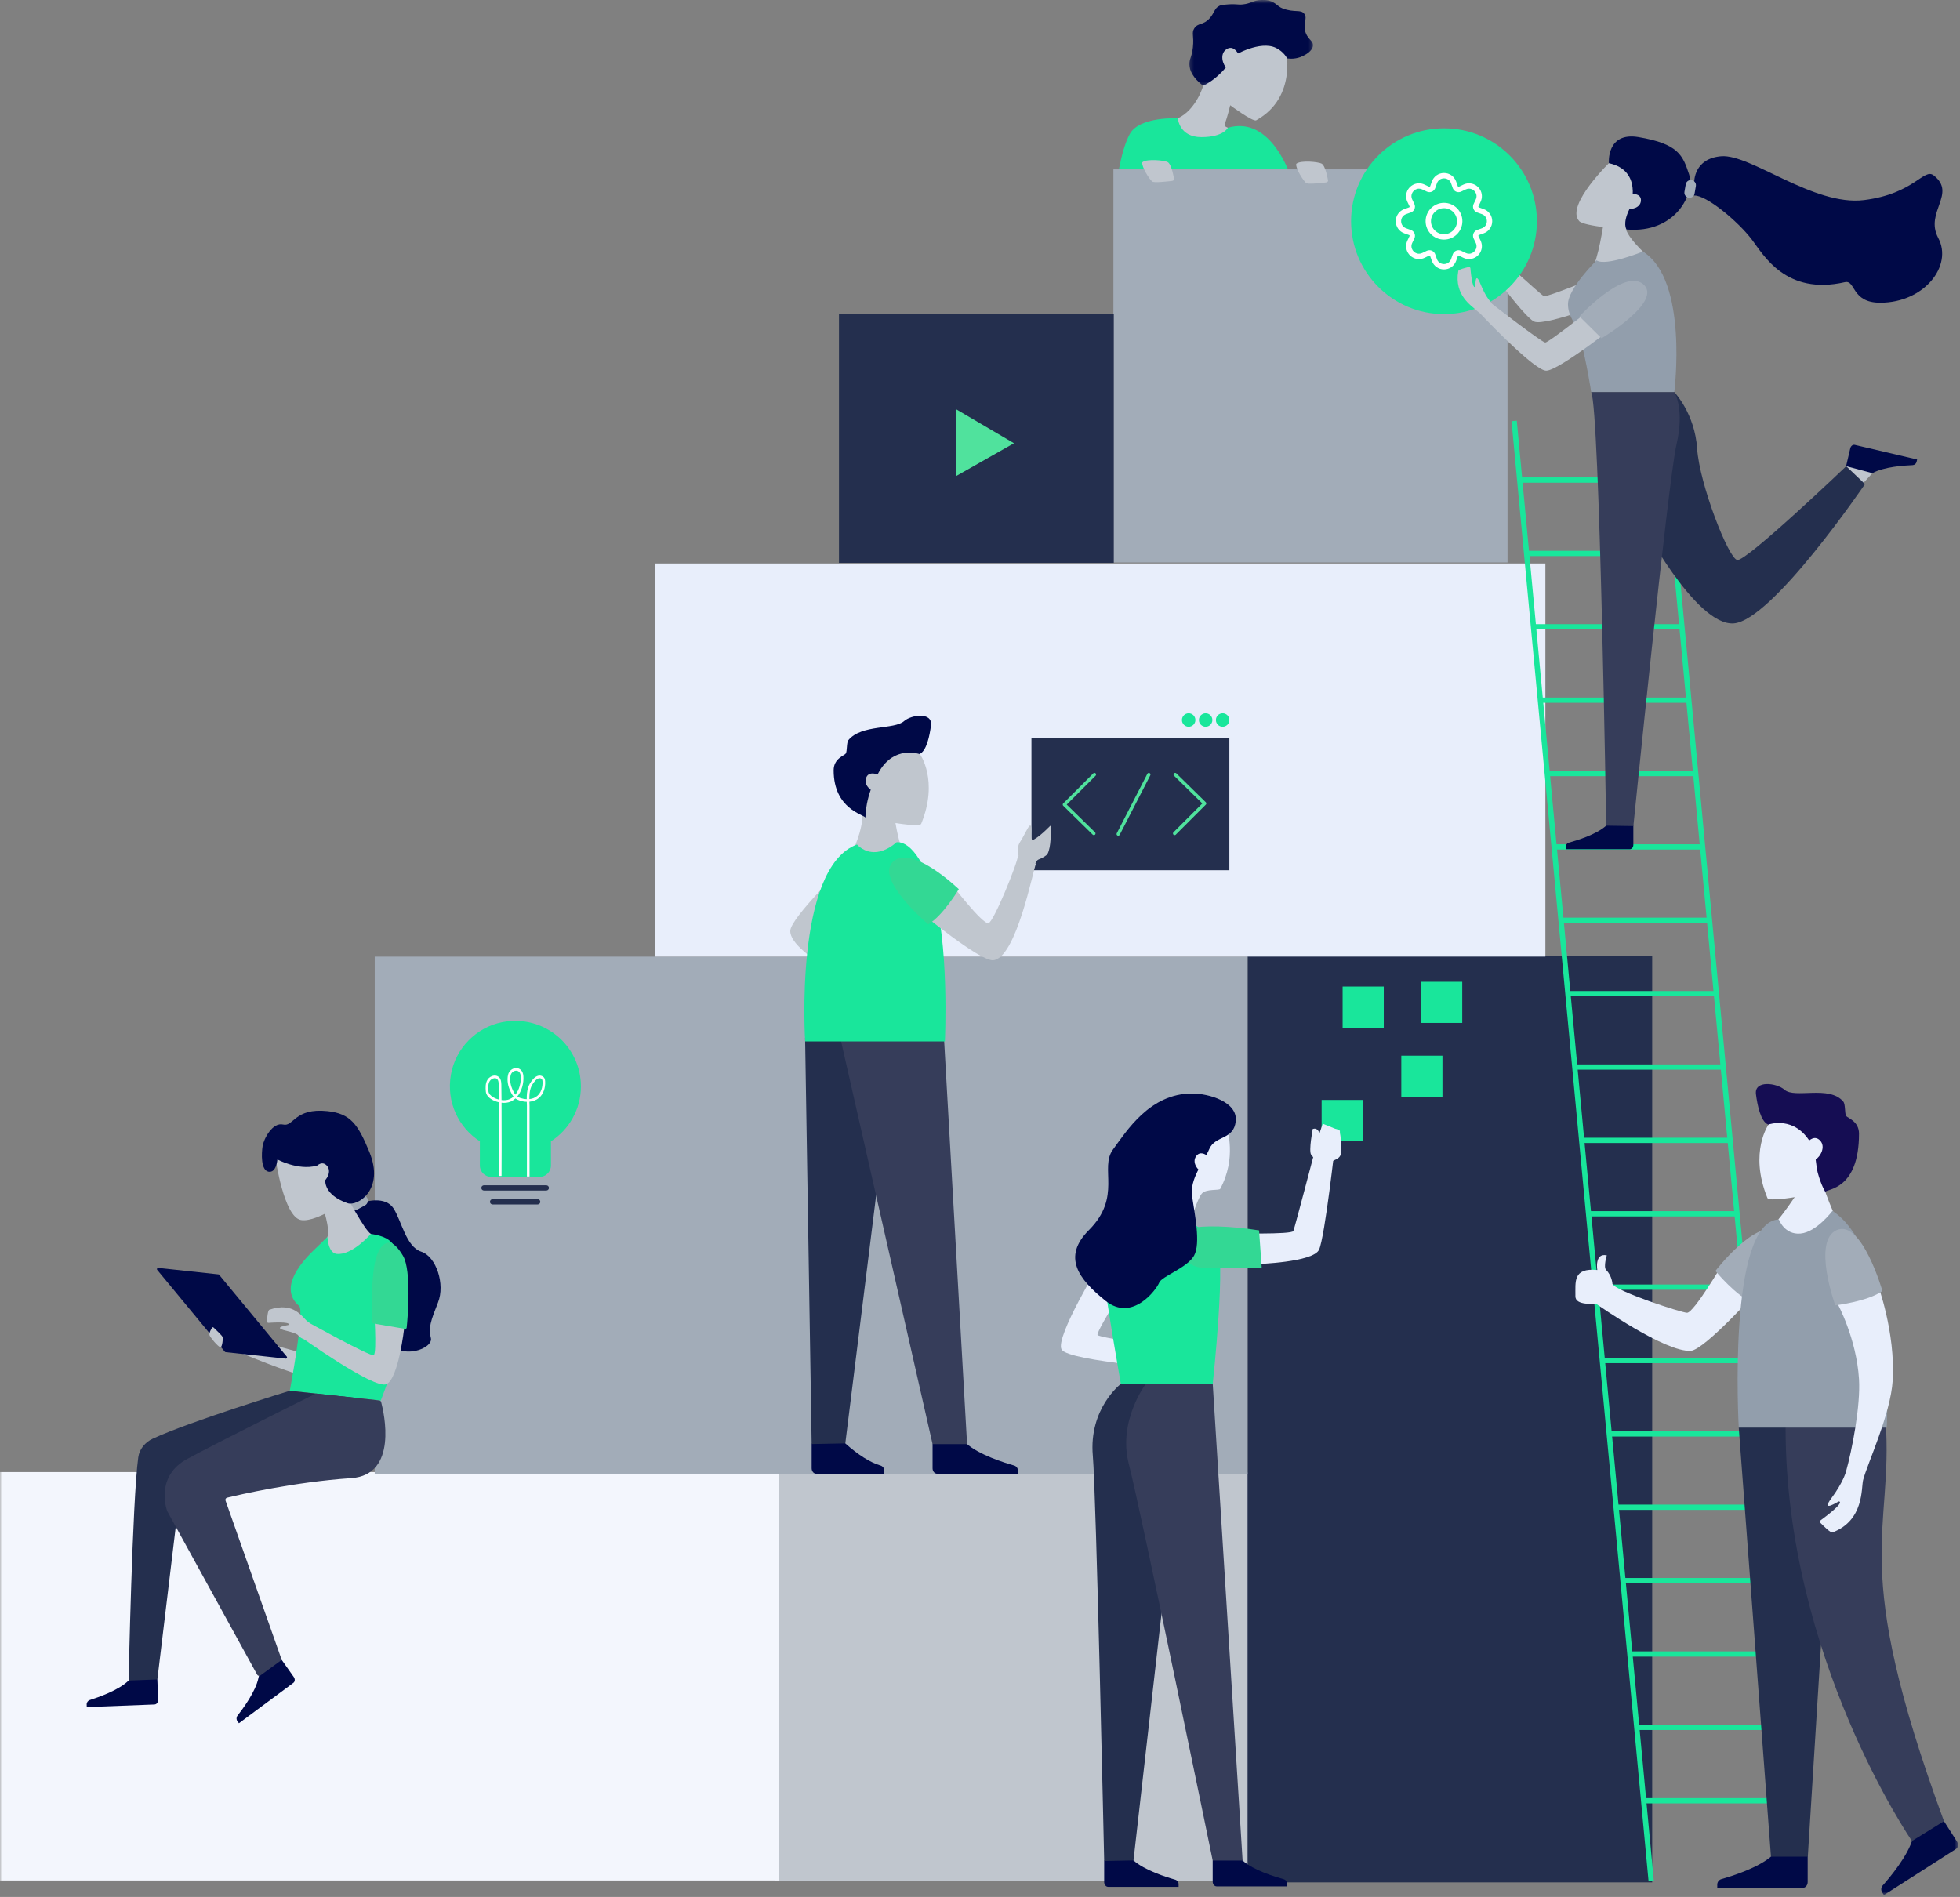 <?xml version="1.0" encoding="UTF-8"?>
<svg width="531px" height="514px" viewBox="0 0 531 514" version="1.1" xmlns="http://www.w3.org/2000/svg" xmlns:xlink="http://www.w3.org/1999/xlink">
    <rect x="0" y="0" width="531" height="514" fill="#808080" stroke="none"/>
    <!-- Generator: Sketch 51.3 (57544) - http://www.bohemiancoding.com/sketch -->
    <title>Group 4</title>
    <desc>Created with Sketch.</desc>
    <defs>
        <polygon id="path-1" points="0.215 0.521 33.72 0.521 33.72 23.775 0.215 23.775"></polygon>
        <polygon id="path-3" points="0 514.479 530.458 514.479 530.458 1 0 1"></polygon>
    </defs>
    <g id="Page-1" stroke="none" stroke-width="1" fill="none" fill-rule="evenodd">
        <g id="Development-Development" transform="translate(-127, -2516)">
            <g id="Group-4" transform="translate(127, 2515)">
                <g id="Group-135">
                    <path d="M348.24,13.684 C348.24,13.684 351.836,27.222 340.33,33.595 C339.437,34.09 333.282,29.525 333.282,29.525 C333.282,29.525 332.612,32.491 331.781,34.707 C331.469,35.538 333.5,35.538 333.156,36.297 C329.392,44.616 313.231,35.823 319.112,33.057 C324.157,30.684 325.959,24.254 325.959,24.254 C325.959,24.254 338.988,6.232 348.24,13.684" id="Fill-1" fill="#C0C6CE"></path>
                    <g id="Group-5" transform="translate(322, 0.479)">
                        <mask id="mask-2" fill="white">
                            <use xlink:href="#path-1"></use>
                        </mask>
                        <g id="Clip-4"></g>
                        <path d="M26.708,16.348 C26.708,16.348 25.866,14.565 23.68,13.499 C19.378,11.403 12.382,15.542 12.382,15.542 C10.784,18.32 8.074,21.702 3.958,23.775 C1.02,21.494 0.306,19.524 0.223,18.112 C0.131,16.543 0.859,16.187 1.174,13.359 C1.524,10.198 0.741,9.531 1.53,8.249 C2.523,6.634 3.906,7.467 5.688,5.516 C7.058,4.018 6.937,2.768 8.422,2.07 C8.907,1.842 9.505,1.796 10.68,1.713 C13.157,1.539 13.259,1.871 14.72,1.713 C17.02,1.465 17.409,0.575 19.83,0.525 C20.352,0.515 20.971,0.506 21.753,0.684 C23.576,1.1 24.045,2.276 25.519,2.825 C28.795,4.045 30.386,2.982 31.354,4.267 C32.375,5.624 30.759,7.024 31.777,9.53 C32.525,11.369 33.802,11.611 33.715,12.86 C33.607,14.399 31.577,15.402 30.94,15.716 C29.164,16.593 27.469,16.458 26.708,16.348" id="Fill-3" fill="#000947" mask="url(#mask-2)"></path>
                    </g>
                    <path d="M335.44,16.23 C335.562,16.012 335.562,15.748 335.436,15.532 C335.002,14.784 333.845,13.239 332.203,14.391 C330.398,15.657 331.185,18.5 332.502,19.717 C332.833,20.023 333.367,19.924 333.587,19.532 L335.44,16.23 Z" id="Fill-6" fill="#C0C6CE"></path>
                    <path d="M349.724,48.967 C349.724,48.967 344.496,32.163 332.653,35.61 C332.653,35.61 331.542,38.154 325.483,38.154 C319.423,38.154 319.112,33.057 319.112,33.057 C319.112,33.057 308.668,32.479 306.054,37.351 C303.44,42.223 302.43,51.462 302.43,51.462 L349.724,48.967 Z" id="Fill-8" fill="#19E69B"></path>
                    <mask id="mask-4" fill="white">
                        <use xlink:href="#path-3"></use>
                    </mask>
                    <g id="Clip-11"></g>
                    <polygon id="Fill-10" fill="#C0C6CE" mask="url(#mask-4)" points="209.886 510.639 338.659 510.639 338.659 399.985 209.886 399.985"></polygon>
                    <polygon id="Fill-12" fill="#F3F6FD" mask="url(#mask-4)" points="0 510.525 211.003 510.525 211.003 399.872 0 399.872"></polygon>
                    <polygon id="Fill-13" fill="#A2ACB8" mask="url(#mask-4)" points="301.642 153.408 408.415 153.408 408.415 46.89 301.642 46.89"></polygon>
                    <polygon id="Fill-14" fill="#242F4E" mask="url(#mask-4)" points="227.292 153.52 301.741 153.52 301.741 86.142 227.292 86.142"></polygon>
                    <polygon id="Fill-15" fill="#242F4E" mask="url(#mask-4)" points="337.987 511.043 447.607 511.043 447.607 260.125 337.987 260.125"></polygon>
                    <polygon id="Fill-16" fill="#A2ACB8" mask="url(#mask-4)" points="101.518 400.308 337.993 400.308 337.993 260.206 101.518 260.206"></polygon>
                    <polygon id="Fill-17" fill="#E8EEFB" mask="url(#mask-4)" points="177.533 260.198 418.672 260.198 418.672 153.68 177.533 153.68"></polygon>
                    <polygon id="Fill-18" fill="#19E69B" mask="url(#mask-4)" points="446.629 510.784 409.5 115.119 410.92 114.986 448.05 510.65"></polygon>
                    <polygon id="Fill-19" fill="#19E69B" mask="url(#mask-4)" points="486.852 510.784 449.723 115.119 451.143 114.986 488.273 510.65"></polygon>
                    <polygon id="Fill-20" fill="#19E69B" mask="url(#mask-4)" points="411.86 131.789 452.29 131.789 452.29 130.363 411.86 130.363"></polygon>
                    <polygon id="Fill-21" fill="#19E69B" mask="url(#mask-4)" points="413.305 151.669 453.94 151.669 453.94 150.243 413.305 150.243"></polygon>
                    <polygon id="Fill-22" fill="#19E69B" mask="url(#mask-4)" points="415.986 171.55 455.384 171.55 455.384 170.124 415.986 170.124"></polygon>
                    <polygon id="Fill-23" fill="#19E69B" mask="url(#mask-4)" points="417.636 191.431 457.86 191.431 457.86 190.005 417.636 190.005"></polygon>
                    <polygon id="Fill-24" fill="#19E69B" mask="url(#mask-4)" points="419.286 211.311 459.303 211.311 459.303 209.885 419.286 209.885"></polygon>
                    <polygon id="Fill-25" fill="#19E69B" mask="url(#mask-4)" points="421.349 231.191 461.366 231.191 461.366 229.765 421.349 229.765"></polygon>
                    <polygon id="Fill-26" fill="#19E69B" mask="url(#mask-4)" points="423.205 251.072 463.222 251.072 463.222 249.646 423.205 249.646"></polygon>
                    <polygon id="Fill-27" fill="#19E69B" mask="url(#mask-4)" points="424.855 270.952 464.872 270.952 464.872 269.526 424.855 269.526"></polygon>
                    <polygon id="Fill-28" fill="#19E69B" mask="url(#mask-4)" points="426.713 290.833 466.317 290.833 466.317 289.407 426.713 289.407"></polygon>
                    <polygon id="Fill-29" fill="#19E69B" mask="url(#mask-4)" points="428.774 310.714 468.585 310.714 468.585 309.287 428.774 309.287"></polygon>
                    <polygon id="Fill-30" fill="#19E69B" mask="url(#mask-4)" points="430.219 330.594 470.442 330.594 470.442 329.168 430.219 329.168"></polygon>
                    <polygon id="Fill-31" fill="#19E69B" mask="url(#mask-4)" points="432.487 350.475 472.298 350.475 472.298 349.049 432.487 349.049"></polygon>
                    <polygon id="Fill-32" fill="#19E69B" mask="url(#mask-4)" points="434.138 370.355 474.361 370.355 474.361 368.928 434.138 368.928"></polygon>
                    <polygon id="Fill-33" fill="#19E69B" mask="url(#mask-4)" points="435.892 390.235 475.805 390.235 475.805 388.809 435.892 388.809"></polygon>
                    <polygon id="Fill-34" fill="#19E69B" mask="url(#mask-4)" points="438.057 410.116 478.281 410.116 478.281 408.69 438.057 408.69"></polygon>
                    <polygon id="Fill-35" fill="#19E69B" mask="url(#mask-4)" points="439.604 429.997 479.518 429.997 479.518 428.57 439.604 428.57"></polygon>
                    <polygon id="Fill-36" fill="#19E69B" mask="url(#mask-4)" points="441.46 449.877 481.684 449.877 481.684 448.451 441.46 448.451"></polygon>
                    <polygon id="Fill-37" fill="#19E69B" mask="url(#mask-4)" points="443.317 469.758 483.231 469.758 483.231 468.332 443.317 468.332"></polygon>
                    <polygon id="Fill-38" fill="#19E69B" mask="url(#mask-4)" points="486.228 489.639 445.483 489.639 445.483 488.212 486.109 488.212"></polygon>
                    <path d="M477.676,417.67 C477.676,417.67 479.583,417.184 479.768,417.57 C479.953,417.958 478.051,418.917 477.647,418.85 C477.243,418.782 477.193,417.739 477.676,417.67" id="Fill-39" fill="#FFD6C7" mask="url(#mask-4)"></path>
                    <path d="M477.793,418.831 C477.793,418.831 480.088,418.261 480.105,418.85 C480.121,419.439 478.169,420.079 477.765,420.012 C477.36,419.944 476.906,418.968 477.793,418.831" id="Fill-40" fill="#FFD6C7" mask="url(#mask-4)"></path>
                    <path d="M478.132,419.959 C478.132,419.959 480.157,419.389 480.172,419.978 C480.187,420.567 478.463,421.207 478.107,421.14 C477.75,421.072 477.349,420.096 478.132,419.959" id="Fill-41" fill="#FFD6C7" mask="url(#mask-4)"></path>
                    <path d="M478.466,421.098 C478.466,421.098 480.026,420.658 480.037,421.113 C480.049,421.569 478.721,422.064 478.446,422.011 C478.172,421.959 477.862,421.204 478.466,421.098" id="Fill-42" fill="#FFD6C7" mask="url(#mask-4)"></path>
                    <path d="M481.721,416.274 L480.214,415.981 C480.007,415.941 479.796,415.923 479.585,415.936 C478.972,415.975 478.337,416.072 478.472,416.358 C478.607,416.644 478.965,416.635 479.465,416.644 L480.129,417.127 C480.46,417.366 480.942,417.379 481.224,417.085 C481.409,416.891 481.74,416.644 481.721,416.274" id="Fill-43" fill="#FFDDCD" mask="url(#mask-4)"></path>
                    <polygon id="Fill-44" fill="#242F4E" mask="url(#mask-4)" points="279.437 236.803 333.057 236.803 333.057 200.913 279.437 200.913"></polygon>
                    <polygon id="Fill-45" fill="#50E29D" mask="url(#mask-4)" points="274.706 121.1 259.091 111.925 258.953 130.037"></polygon>
                    <path d="M157.376,295.363 C157.376,284.398 147.43,275.756 136.067,277.966 C129.029,279.334 123.412,285.082 122.169,292.143 C120.84,299.696 124.299,306.561 130.003,310.257 L130.003,316.79 C130.003,318.51 131.397,319.905 133.117,319.905 L146.144,319.905 C147.863,319.905 149.258,318.51 149.258,316.79 L149.258,310.257 C154.139,307.094 157.376,301.612 157.376,295.363" id="Fill-46" fill="#19E69B" mask="url(#mask-4)"></path>
                    <path d="M139.847,291.111 C139.232,291.111 138.523,291.564 138.34,292.372 C138.041,293.696 138.282,295.135 139.056,296.648 C139.244,297.017 139.417,297.34 139.621,297.61 C140.714,296.265 141.201,294.28 141.084,292.647 C141.018,291.723 140.601,291.164 139.939,291.115 C139.909,291.112 139.878,291.111 139.847,291.111 Z M146.189,293.152 C146.119,293.152 146.051,293.159 145.988,293.173 C145.653,293.247 145.324,293.47 144.982,293.856 C143.714,295.291 143.412,296.494 143.417,298.81 C144.165,298.734 144.905,298.485 145.517,297.978 C146.53,297.143 147.076,295.664 146.977,294.023 C146.963,293.801 146.939,293.626 146.867,293.492 C146.74,293.257 146.454,293.152 146.189,293.152 Z M134.052,293.148 C134.002,293.148 133.954,293.151 133.91,293.156 C133.42,293.209 132.926,293.522 132.679,293.936 C132.204,294.728 132.234,295.754 132.336,296.743 C132.395,297.313 132.888,297.903 133.688,298.361 C134.143,298.621 134.647,298.816 135.16,298.943 C135.148,296.891 135.133,295.378 135.115,294.876 C135.094,294.324 135.048,293.757 134.73,293.42 C134.528,293.205 134.269,293.148 134.052,293.148 Z M143.463,319.787 L142.75,319.787 L142.75,300.667 C142.736,300.271 142.723,299.899 142.715,299.549 C142.09,299.533 141.445,299.421 140.807,299.209 C140.49,299.103 140.038,298.931 139.641,298.634 C139.275,298.971 138.861,299.254 138.399,299.465 C137.63,299.816 136.741,299.894 135.877,299.795 C135.911,306.585 135.914,317.915 135.877,319.647 L135.164,319.632 C135.202,317.89 135.2,306.436 135.164,299.674 C134.482,299.521 133.845,299.271 133.334,298.979 C132.318,298.398 131.711,297.631 131.626,296.817 C131.512,295.705 131.486,294.541 132.067,293.57 C132.428,292.965 133.122,292.524 133.832,292.447 C134.394,292.385 134.897,292.557 135.248,292.93 C135.737,293.448 135.802,294.162 135.826,294.85 C135.846,295.365 135.862,296.944 135.873,299.074 C136.695,299.175 137.493,299.095 138.102,298.816 C138.48,298.644 138.822,298.412 139.127,298.133 C138.824,297.759 138.606,297.335 138.421,296.973 C137.569,295.307 137.308,293.707 137.645,292.214 C137.893,291.117 138.919,290.323 139.993,290.403 C140.792,290.464 141.686,291.072 141.795,292.597 C141.927,294.448 141.384,296.624 140.138,298.114 C140.367,298.272 140.651,298.405 141.033,298.532 C141.531,298.698 142.109,298.812 142.705,298.834 C142.7,296.35 143.03,294.989 144.448,293.383 C144.894,292.881 145.347,292.584 145.835,292.476 C146.503,292.33 147.202,292.614 147.493,293.153 C147.636,293.417 147.671,293.706 147.688,293.98 C147.801,295.847 147.159,297.548 145.971,298.528 C145.286,299.094 144.398,299.431 143.427,299.524 C143.435,299.876 143.448,300.251 143.463,300.653 L143.463,319.787 Z" id="Fill-47" fill="#FFFFFF" mask="url(#mask-4)"></path>
                    <path d="M148.002,323.588 L131.113,323.588 C130.72,323.588 130.4,323.269 130.4,322.874 C130.4,322.481 130.72,322.161 131.113,322.161 L148.002,322.161 C148.396,322.161 148.715,322.481 148.715,322.874 C148.715,323.269 148.396,323.588 148.002,323.588" id="Fill-48" fill="#242F4E" mask="url(#mask-4)"></path>
                    <path d="M145.663,327.354 L133.452,327.354 C133.06,327.354 132.739,327.036 132.739,326.642 C132.739,326.248 133.06,325.928 133.452,325.928 L145.663,325.928 C146.059,325.928 146.376,326.248 146.376,326.642 C146.376,327.036 146.059,327.354 145.663,327.354" id="Fill-49" fill="#242F4E" mask="url(#mask-4)"></path>
                    <path d="M249.227,205.335 C249.227,205.335 254.372,212.431 249.572,224.212 C249.2,225.127 242.597,224.001 242.597,224.001 C242.597,224.001 243.165,227.469 243.883,229.643 C244.152,230.456 244.845,232.654 244.621,233.43 C243.781,236.33 228.204,237.35 230.955,231.698 C233.315,226.85 233.617,222.971 233.617,222.971 C233.617,222.971 233.884,197.663 249.227,205.335" id="Fill-50" fill="#C0C6CE" mask="url(#mask-4)"></path>
                    <path d="M219.893,392.275 L219.893,398.832 C219.893,399.654 220.444,400.32 221.122,400.32 L239.581,400.32 L239.581,399.496 C239.581,398.839 239.149,398.263 238.518,398.086 C235.874,397.34 232.423,395.181 229.008,392.096 C223.41,387.04 219.893,392.275 219.893,392.275" id="Fill-51" fill="#000947" mask="url(#mask-4)"></path>
                    <path d="M252.649,392.275 L252.649,398.832 C252.649,399.654 253.199,400.32 253.878,400.32 L275.785,400.32 L275.785,399.496 C275.785,398.839 275.352,398.263 274.721,398.086 C272.078,397.34 265.178,395.181 261.763,392.096 C256.165,387.04 252.649,392.275 252.649,392.275" id="Fill-52" fill="#000947" mask="url(#mask-4)"></path>
                    <polygon id="Fill-53" fill="#242F4E" mask="url(#mask-4)" points="218.114 282.251 219.893 392.275 229.009 392.097 241.24 293.688 239.631 269.689"></polygon>
                    <path d="M235.978,244.275 L229.424,234.941 C229.424,234.941 214.195,249.627 214.098,253.232 C213.923,259.769 237.711,270.703 237.711,270.703 C237.711,270.703 242.537,280.254 242.689,281.973 C242.84,283.692 244.493,274.201 245.349,270.81 C245.875,268.727 249.468,271.375 250.303,270.653 C251.138,269.931 243.495,264.041 241.803,264.911 C240.635,265.511 223.92,255.196 223.868,253.807 C223.801,252.085 235.978,244.275 235.978,244.275" id="Fill-54" fill="#C0C6CE" mask="url(#mask-4)"></path>
                    <polygon id="Fill-55" fill="#363D5A" mask="url(#mask-4)" points="227.728 282.554 252.649 392.298 261.999 392.298 255.74 282.251"></polygon>
                    <path d="M242.825,229.249 C242.825,229.249 247.921,227.746 252.6,241.883 C257.281,256.02 255.986,283.184 255.986,283.184 L218.13,283.184 C218.13,283.184 215.036,236.155 232.171,229.823 C232.171,229.823 234.034,232.056 237.179,231.884 C240.325,231.711 242.825,229.249 242.825,229.249" id="Fill-56" fill="#19E69B" mask="url(#mask-4)"></path>
                    <path d="M275.825,232.737 C275.683,234.871 269.16,250.941 267.786,251.15 C266.082,251.41 257.702,240.459 257.702,240.459 L249.166,248.022 C249.166,248.022 265.473,261.501 269.067,261.19 C275.374,260.645 279.944,236.367 280.662,235.041 C278.573,233.67 275.825,232.737 275.825,232.737" id="Fill-57" fill="#C0C6CE" mask="url(#mask-4)"></path>
                    <path d="M251.471,251.448 C251.471,251.448 236.85,239.132 241.989,234.434 C247.128,229.737 259.755,241.933 259.755,241.933 C259.755,241.933 255.411,249.197 251.471,251.448" id="Fill-58" fill="#33D894" mask="url(#mask-4)"></path>
                    <path d="M252.222,197.546 C251.872,200.313 251.029,204.508 249.105,205.317 C249.096,205.321 249.092,205.324 249.083,205.32 C248.822,205.229 242.325,203.018 238.23,209.979 C234.275,216.703 234.47,222.542 234.47,222.542 C234.088,221.727 225.85,220.247 225.85,209.727 C225.85,206.509 228.733,205.754 229.125,205.188 C229.557,204.565 229.285,202.211 229.872,201.51 C233.473,197.221 242.285,198.751 244.929,196.395 C246.87,194.664 252.687,193.866 252.222,197.546" id="Fill-59" fill="#000947" mask="url(#mask-4)"></path>
                    <path d="M238.144,211.378 C238.104,211.14 237.944,210.941 237.718,210.855 C236.937,210.555 235.128,210.093 234.59,211.957 C233.998,214.006 236.317,215.67 238.046,215.788 C238.482,215.817 238.825,215.419 238.752,214.989 L238.144,211.378 Z" id="Fill-60" fill="#C0C6CE" mask="url(#mask-4)"></path>
                    <path d="M280.139,228.452 C278.674,229.288 279.863,225.2 279.166,224.684 C278.756,224.382 277.673,227.096 276.317,229.203 C275.369,230.676 275.849,232.568 275.825,232.737 C277.061,234.084 278.991,234.293 280.686,235.041 C280.769,234.681 280.66,234.14 281.567,233.802 C282.135,233.59 283.529,232.887 283.806,232.348 C284.77,230.481 284.683,226.695 284.7,224.694 C284.702,224.423 282.44,227.139 280.139,228.452" id="Fill-61" fill="#C0C6CE" mask="url(#mask-4)"></path>
                    <path d="M440.111,81.103 C440.111,81.103 418.702,89.624 415.596,88.123 C412.491,86.621 400.196,69.365 400.196,69.365 L404.402,68.965 C404.402,68.965 417.348,80.748 418.221,81.24 C419.093,81.734 438.741,73.519 438.741,73.519 L440.111,81.103 Z" id="Fill-62" fill="#C0C6CE" mask="url(#mask-4)"></path>
                    <path d="M426.024,79.83 C426.024,79.83 441.247,70.611 443.932,76.672 C446.95,83.48 428.548,87.873 428.548,87.873 L426.024,79.83 Z" id="Fill-63" fill="#FF7F8E" mask="url(#mask-4)"></path>
                    <path d="M434.417,61.536 C434.417,61.536 433.028,71.303 431.21,74.086 C429.392,76.869 447.542,71.424 447.542,71.424 C447.542,71.424 441.241,66.128 440.402,62.833 C439.564,59.539 434.417,61.536 434.417,61.536" id="Fill-64" fill="#C0C6CE" mask="url(#mask-4)"></path>
                    <path d="M436.532,44.562 C436.532,44.562 423.954,56.583 427.82,60.898 C429.136,62.367 440.649,63.178 440.649,63.178 L448.874,50.733 L436.532,44.562 Z" id="Fill-65" fill="#C0C6CE" mask="url(#mask-4)"></path>
                    <path d="M435.872,45.214 C435.872,45.214 435.144,36.667 443.911,38.15 C454.761,39.984 455.891,43.11 457.584,48.193 C459.278,53.275 454.079,64.34 440.648,63.178 C440.648,63.178 439.485,61.608 441.461,57.624 C442.025,56.486 444.935,47.167 435.872,45.214" id="Fill-66" fill="#000947" mask="url(#mask-4)"></path>
                    <path d="M458.976,50.619 C458.976,50.136 458.915,43.957 466.296,43.335 C474.255,42.663 491.343,56.925 505.016,55.212 C518.689,53.498 521.171,46.392 523.892,48.537 C530.184,53.498 521.351,58.459 525.102,65.477 C529.109,72.974 521.356,83.019 509.372,83.021 C501.507,83.023 502.746,76.79 499.813,77.456 C483.841,81.086 477.81,70.146 474.646,65.961 C470.895,61 462.183,53.74 458.915,53.982 L458.976,50.619 Z" id="Fill-67" fill="#000947" mask="url(#mask-4)"></path>
                    <path d="M457.484,54.578 C456.726,54.447 456.218,53.727 456.349,52.971 L456.698,50.943 C456.829,50.186 457.548,49.678 458.306,49.808 C459.063,49.939 459.571,50.659 459.441,51.416 L459.091,53.443 C458.961,54.2 458.241,54.709 457.484,54.578" id="Fill-68" fill="#A2ACB8" mask="url(#mask-4)"></path>
                    <path d="M441.832,53.852 C441.939,53.669 442.134,53.557 442.346,53.559 C443.078,53.559 444.701,53.752 444.553,55.447 C444.389,57.306 441.97,57.934 440.519,57.484 C440.154,57.371 440,56.938 440.195,56.608 L441.832,53.852 Z" id="Fill-69" fill="#C0C6CE" mask="url(#mask-4)"></path>
                    <path d="M432.529,71.552 C432.529,71.552 424.801,79.161 424.795,83.404 C424.789,86.912 426.967,88.427 428.061,92.478 C429.893,99.264 431.083,107.24 431.083,107.24 L453.592,107.24 C453.592,107.24 457.507,76.828 445.083,69.165 C445.083,69.165 435.07,73.245 432.529,71.552" id="Fill-70" fill="#929EAC" mask="url(#mask-4)"></path>
                    <path d="M439.782,87.577 C439.782,87.577 422.314,101.527 418.866,101.436 C415.418,101.346 400.465,85.377 400.465,85.377 L404.134,83.282 C404.134,83.282 417.626,93.718 418.624,93.808 C419.622,93.899 435.414,81.227 435.414,81.227 L439.782,87.577 Z" id="Fill-71" fill="#C0C6CE" mask="url(#mask-4)"></path>
                    <path d="M427.901,86.724 C427.901,86.724 439.849,73.804 445.055,77.907 C450.906,82.516 433.892,92.655 433.892,92.655 L427.901,86.724 Z" id="Fill-72" fill="#A2ACB8" mask="url(#mask-4)"></path>
                    <path d="M500.09,127.529 L501.274,122.472 C501.422,121.839 501.967,121.425 502.49,121.547 L519.384,125.503 L519.236,126.139 C519.116,126.644 518.679,127.01 518.16,127.034 C515.987,127.132 510.452,127.446 507.262,129.209 C502.03,132.097 500.09,127.529 500.09,127.529" id="Fill-73" fill="#000947" mask="url(#mask-4)"></path>
                    <polygon id="Fill-74" fill="#C0C6CE" mask="url(#mask-4)" points="504.597 132.117 507.262 129.209 500.176 127.325 499.826 132.117"></polygon>
                    <path d="M453.592,107.239 C453.592,107.239 459.157,112.987 459.789,122.591 C460.415,132.102 468.233,152.251 470.653,152.734 C473.072,153.218 500.176,127.325 500.176,127.325 L505.258,132.165 C505.258,132.165 480.09,169.19 469.685,169.917 C459.279,170.642 444.266,141.844 444.266,141.844 L453.592,107.239 Z" id="Fill-75" fill="#242F4E" mask="url(#mask-4)"></path>
                    <path d="M442.501,224.728 L442.501,229.922 C442.501,230.573 442.065,231.101 441.527,231.101 L424.177,231.101 L424.177,230.447 C424.177,229.928 424.519,229.471 425.019,229.332 C427.112,228.74 432.43,227.172 435.135,224.728 C439.569,220.724 442.501,224.728 442.501,224.728" id="Fill-76" fill="#000947" mask="url(#mask-4)"></path>
                    <path d="M416.374,60.937 C416.374,74.837 405.105,86.106 391.204,86.106 C377.303,86.106 366.034,74.837 366.034,60.937 C366.034,47.035 377.303,35.767 391.204,35.767 C405.105,35.767 416.374,47.035 416.374,60.937" id="Fill-77" fill="#19E69B" mask="url(#mask-4)"></path>
                    <path d="M403.502,82.374 C406.656,85.742 402.212,87.37 399.891,85.013 C398.77,83.873 393.888,81.028 395.076,74.428 C395.154,73.991 397.07,73.558 397.878,73.35 C398.097,73.294 398.315,73.435 398.357,73.655 C398.357,73.655 398.827,79.64 399.678,78.664 C399.756,78.574 399.564,74.233 401.007,77.754 C402.469,81.323 403.502,82.374 403.502,82.374" id="Fill-78" fill="#C0C6CE" mask="url(#mask-4)"></path>
                    <path d="M435.145,224.72 C435.145,224.72 433.385,111.898 431.083,107.24 L453.592,107.24 C453.592,107.24 456.476,111.604 454.177,121.526 C451.878,131.448 442.511,224.829 442.511,224.829 L435.145,224.72 Z" id="Fill-79" fill="#363D5A" mask="url(#mask-4)"></path>
                    <path d="M391.204,64.466 C389.259,64.466 387.675,62.882 387.675,60.937 C387.675,58.99 389.259,57.407 391.204,57.407 C393.151,57.407 394.733,58.99 394.733,60.937 C394.733,62.882 393.151,64.466 391.204,64.466 M391.204,47.871 C389.709,47.871 388.418,48.782 387.916,50.193 L387.459,51.478 C387.418,51.59 387.312,51.62 387.255,51.62 C387.226,51.62 387.195,51.613 387.164,51.6 L385.933,51.014 C385.45,50.784 384.942,50.668 384.425,50.668 L384.425,50.668 C383.245,50.668 382.115,51.299 381.474,52.314 C380.837,53.323 380.764,54.575 381.281,55.665 L381.868,56.897 C381.901,56.968 381.889,57.03 381.872,57.07 C381.854,57.111 381.82,57.164 381.745,57.191 L380.462,57.648 C379.051,58.149 378.14,59.44 378.14,60.937 C378.14,62.433 379.051,63.724 380.462,64.226 L381.745,64.682 C381.82,64.708 381.854,64.762 381.872,64.802 C381.889,64.842 381.901,64.905 381.868,64.976 L381.281,66.207 C380.764,67.297 380.837,68.549 381.474,69.559 C382.115,70.574 383.247,71.204 384.425,71.204 C384.942,71.204 385.45,71.088 385.933,70.859 L387.164,70.274 C387.195,70.259 387.226,70.252 387.255,70.252 C387.312,70.252 387.418,70.282 387.459,70.396 L387.916,71.68 C388.418,73.09 389.709,74.001 391.204,74.001 C392.7,74.001 393.991,73.09 394.493,71.68 L394.95,70.396 C394.99,70.282 395.098,70.252 395.154,70.252 C395.183,70.252 395.214,70.259 395.245,70.274 L396.476,70.859 C396.959,71.088 397.466,71.204 397.985,71.204 C399.163,71.204 400.295,70.574 400.935,69.559 C401.572,68.549 401.644,67.297 401.127,66.207 L400.541,64.976 C400.509,64.905 400.521,64.842 400.538,64.802 C400.555,64.762 400.589,64.708 400.663,64.682 L401.947,64.226 C403.358,63.724 404.269,62.433 404.269,60.937 C404.269,59.44 403.358,58.149 401.947,57.648 L400.663,57.191 C400.589,57.164 400.555,57.111 400.538,57.07 C400.521,57.03 400.509,56.968 400.541,56.897 L401.127,55.665 C401.644,54.576 401.572,53.323 400.935,52.315 C400.293,51.299 399.163,50.668 397.985,50.668 C397.466,50.668 396.959,50.784 396.476,51.014 L395.245,51.599 C395.214,51.613 395.183,51.62 395.154,51.62 C395.098,51.62 394.99,51.59 394.95,51.478 L394.493,50.193 C393.991,48.782 392.7,47.871 391.204,47.871 M391.204,65.918 C393.955,65.918 396.185,63.688 396.185,60.937 C396.185,58.186 393.955,55.955 391.204,55.955 C388.454,55.955 386.224,58.186 386.224,60.937 C386.224,63.688 388.454,65.918 391.204,65.918 M391.204,49.323 C392.005,49.323 392.805,49.776 393.125,50.679 L393.582,51.964 C393.827,52.653 394.474,53.072 395.154,53.072 C395.392,53.072 395.637,53.021 395.868,52.91 L397.099,52.325 C397.397,52.184 397.697,52.12 397.985,52.12 C399.375,52.12 400.498,53.607 399.815,55.042 L399.229,56.274 C398.807,57.165 399.247,58.228 400.178,58.559 L401.462,59.016 C403.269,59.658 403.269,62.215 401.462,62.858 L400.178,63.314 C399.247,63.645 398.807,64.707 399.229,65.6 L399.815,66.831 C400.498,68.266 399.375,69.753 397.985,69.753 C397.697,69.753 397.397,69.689 397.099,69.547 L395.868,68.962 C395.637,68.852 395.392,68.8 395.154,68.8 C394.474,68.8 393.827,69.22 393.582,69.908 L393.125,71.194 C392.805,72.097 392.005,72.549 391.204,72.549 C390.404,72.549 389.604,72.097 389.284,71.194 L388.827,69.908 C388.582,69.22 387.935,68.8 387.255,68.8 C387.017,68.8 386.772,68.852 386.541,68.962 L385.31,69.547 C385.012,69.689 384.714,69.753 384.425,69.753 C383.034,69.753 381.911,68.266 382.594,66.831 L383.18,65.6 C383.603,64.707 383.163,63.645 382.231,63.314 L380.947,62.858 C379.14,62.215 379.14,59.658 380.947,59.016 L382.231,58.559 C383.163,58.228 383.603,57.165 383.18,56.274 L382.594,55.042 C381.911,53.607 383.034,52.12 384.425,52.12 C384.712,52.12 385.014,52.184 385.31,52.325 L386.541,52.91 C386.774,53.021 387.017,53.072 387.255,53.072 C387.935,53.072 388.582,52.653 388.827,51.964 L389.284,50.679 C389.604,49.776 390.404,49.323 391.204,49.323" id="Fill-80" fill="#FFFFFF" mask="url(#mask-4)"></path>
                    <path d="M489.732,504.002 L489.732,510.942 C489.732,511.813 489.149,512.518 488.431,512.518 L465.24,512.518 L465.24,511.645 C465.24,510.95 465.698,510.341 466.366,510.152 C469.164,509.363 476.467,507.077 480.083,503.813 C486.01,498.459 489.732,504.002 489.732,504.002" id="Fill-81" fill="#000947" mask="url(#mask-4)"></path>
                    <path d="M526.428,494.107 L530.168,499.955 C530.637,500.687 530.527,501.595 529.921,501.983 L510.385,514.479 L509.914,513.743 C509.54,513.158 509.597,512.398 510.059,511.879 C511.99,509.707 516.911,503.845 518.198,499.147 C520.306,491.444 526.428,494.107 526.428,494.107" id="Fill-82" fill="#000947" mask="url(#mask-4)"></path>
                    <polygon id="Fill-83" fill="#242F4E" mask="url(#mask-4)" points="471.062 387.821 479.786 504.07 489.768 504.07 494.513 427.969 492.323 381.069"></polygon>
                    <path d="M510.846,385.87 C513.006,417.02 500.676,423.866 526.653,494.459 L517.984,499.835 C517.984,499.835 483.745,450.113 483.745,387.821 L510.846,385.87 Z" id="Fill-84" fill="#363D5A" mask="url(#mask-4)"></path>
                    <path d="M436.844,348.889 C437.574,350.805 455.588,356.706 457.059,356.706 C458.884,356.706 466.653,343.51 466.653,343.51 L476.791,350.065 C476.791,350.065 461.872,366.769 458.063,367.017 C451.155,367.466 432.647,354.425 432.647,354.425 C431.917,354.128 426.784,354.851 426.807,352.235 C426.841,348.31 426.077,344.479 432.739,345.118 C432.739,345.118 431.934,340.415 435.31,341.145 C435.31,341.145 434.336,344.316 435.141,345.118 C436.729,346.7 436.844,348.889 436.844,348.889" id="Fill-85" fill="#E8EEFB" mask="url(#mask-4)"></path>
                    <path d="M474.924,354.017 C474.924,354.017 488.263,338.798 482.136,334.702 C476.009,330.603 464.738,345.38 464.738,345.38 C464.738,345.38 470.443,352.289 474.924,354.017" id="Fill-86" fill="#A2ACB8" mask="url(#mask-4)"></path>
                    <path d="M479.187,305.626 C479.187,305.626 473.742,313.138 478.822,325.608 C479.216,326.577 486.205,325.386 486.205,325.386 C486.205,325.386 483.485,329.397 481.921,331.248 C480.807,332.566 476.546,340.539 484.202,337.27 C487.142,336.015 501.442,339.517 498.53,333.534 C496.031,328.401 494.512,323.948 494.512,323.948 C494.512,323.948 495.429,297.505 479.187,305.626" id="Fill-87" fill="#E8EEFB" mask="url(#mask-4)"></path>
                    <path d="M496.435,329.104 C513.766,340.356 511.149,387.822 511.149,387.822 L471.062,387.822 C471.062,387.822 467.87,332.002 481.921,331.413 C481.921,331.413 483.433,335.639 487.787,335.245 C492.141,334.853 496.435,329.104 496.435,329.104" id="Fill-88" fill="#929EAC" mask="url(#mask-4)"></path>
                    <path d="M475.721,297.487 C476.091,300.416 476.985,304.857 479.021,305.715 C479.03,305.718 479.034,305.721 479.043,305.717 C479.321,305.62 486.198,303.28 490.533,310.648 C492.093,313.3 491.874,316.619 492.452,318.74 C493.426,322.311 494.512,323.948 494.512,323.948 C494.916,323.085 503.638,323.489 503.638,308.192 C503.638,304.786 500.586,303.987 500.17,303.386 C499.713,302.727 500.002,300.235 499.379,299.493 C495.569,294.953 486.24,298.763 483.442,296.269 C481.385,294.436 475.229,293.592 475.721,297.487" id="Fill-89" fill="#150D53" mask="url(#mask-4)"></path>
                    <path d="M489.478,311.225 C489.401,310.981 489.456,310.716 489.626,310.526 C490.217,309.866 491.697,308.555 493.105,310.051 C494.653,311.693 493.276,314.381 491.704,315.329 C491.308,315.568 490.792,315.359 490.653,314.918 L489.478,311.225 Z" id="Fill-90" fill="#E8EEFB" mask="url(#mask-4)"></path>
                    <path d="M500.085,399.85 C501.797,393.767 504.082,381.815 503.638,374.682 C502.949,363.635 497.84,354.282 497.84,354.282 L508.707,349.022 C508.707,349.022 513.539,362.009 512.762,375.047 C512.219,384.167 505.867,397.65 504.749,402.04 C504.208,404.162 505.073,412.929 496.496,416.214 C495.929,416.431 494.063,414.494 493.247,413.694 C493.026,413.478 493.036,413.122 493.266,412.916 C493.266,412.916 499.946,408.124 498.199,407.819 C498.04,407.791 493.088,411.091 496.191,406.907 C499.339,402.663 500.085,399.85 500.085,399.85" id="Fill-91" fill="#E8EEFB" mask="url(#mask-4)"></path>
                    <path d="M509.982,350.795 C509.982,350.795 504.389,331.346 497.63,334.285 C490.872,337.226 497.21,354.695 497.21,354.695 C497.21,354.695 506.106,353.632 509.982,350.795" id="Fill-92" fill="#A2ACB8" mask="url(#mask-4)"></path>
                    <path d="M74.633,314.793 C74.633,314.793 76.881,330.815 81.566,331.579 C86.25,332.342 96.104,324.837 96.104,324.837 L87.001,309.361 L74.633,314.793 Z" id="Fill-93" fill="#C0C6CE" mask="url(#mask-4)"></path>
                    <path d="M93.914,359.219 C93.914,359.219 94.463,372.788 91.728,375.208 C88.995,377.629 65.131,367.541 65.131,367.541 L66.794,363.238 C66.794,363.238 85.935,369.144 86.774,368.492 C87.612,367.842 84.343,355.406 84.343,355.406 L93.914,359.219 Z" id="Fill-94" fill="#C0C6CE" mask="url(#mask-4)"></path>
                    <path d="M98.912,326.652 C98.912,326.652 104.4,324.985 106.608,328.414 C108.814,331.842 109.998,338.798 114.103,340.143 C118.21,341.488 120.626,348.963 118.675,353.906 C116.725,358.849 115.996,360.827 116.734,363.549 C117.471,366.273 108.9,369.956 104.26,364.076 C99.62,358.196 91.349,339.578 93.953,332.92 C96.558,326.262 98.912,326.652 98.912,326.652" id="Fill-95" fill="#000947" mask="url(#mask-4)"></path>
                    <path d="M94.985,328.052 C94.595,327.338 94.859,326.444 95.574,326.054 L97.486,325.012 C98.2,324.622 99.094,324.886 99.484,325.601 C99.874,326.315 99.61,327.209 98.895,327.599 L96.983,328.641 C96.269,329.031 95.375,328.767 94.985,328.052" id="Fill-96" fill="#A2ACB8" mask="url(#mask-4)"></path>
                    <path d="M93.652,324.637 C93.652,324.637 98.862,334.49 100.468,335.325 C100.679,335.435 99.267,341.231 94.285,341.711 C87.348,342.38 87.029,337.995 87.029,337.995 C87.029,337.995 88.631,336.324 88.702,336.164 C89.592,334.185 87.381,327.825 87.381,327.825 L93.652,324.637 Z" id="Fill-97" fill="#C0C6CE" mask="url(#mask-4)"></path>
                    <path d="M42.636,456.06 L42.847,461.553 C42.873,462.243 42.434,462.818 41.865,462.841 L23.51,463.545 L23.484,462.853 C23.463,462.303 23.807,461.808 24.329,461.639 C26.521,460.928 32.082,459.053 34.844,456.36 C39.372,451.942 42.636,456.06 42.636,456.06" id="Fill-98" fill="#000947" mask="url(#mask-4)"></path>
                    <path d="M109.84,352.663 C108.191,338.756 107.479,336.466 100.468,335.325 C100.468,335.325 95.46,341.207 91.205,340.749 C88.865,340.496 88.701,336.164 88.701,336.164 C88.701,336.164 87.667,337.154 84.878,339.873 C80.418,344.219 75.917,350.502 81.052,354.872 C82.603,356.192 78.511,377.837 78.511,377.837 L103.153,380.494 C103.153,380.494 110.859,361.246 109.84,352.663" id="Fill-99" fill="#19E69B" mask="url(#mask-4)"></path>
                    <path d="M78.511,377.837 C78.511,377.837 51.451,386.133 41.37,390.827 C39.333,391.776 37.768,393.626 37.461,395.853 C35.855,407.498 34.844,456.359 34.844,456.359 L42.636,456.061 L48.128,410.426 L97.477,379.882 L78.511,377.837 Z" id="Fill-100" fill="#242F4E" mask="url(#mask-4)"></path>
                    <path d="M109.51,360.803 C109.51,360.803 108,374.418 104.729,376.039 C101.456,377.661 80.74,362.736 80.74,362.736 L82.907,358.969 C82.907,358.969 100.252,368.606 101.232,368.197 C102.21,367.787 101.269,354.62 101.269,354.62 L109.51,360.803 Z" id="Fill-101" fill="#C0C6CE" mask="url(#mask-4)"></path>
                    <path d="M104.596,337.872 C101.268,339.331 100.504,346.717 100.841,359.12 C100.848,359.359 101.013,359.57 101.245,359.628 L109.739,361.059 C109.946,361.11 110.15,360.974 110.174,360.763 C110.461,358.292 111.518,345.3 109.209,341.322 C108.211,339.601 106.418,337.072 104.596,337.872" id="Fill-102" fill="#33D894" mask="url(#mask-4)"></path>
                    <path d="M76.718,305.707 C79.544,306.393 79.762,301.108 88.74,302.076 C94.975,302.748 96.964,305.613 100.05,313.087 C104.313,323.41 96.831,327.936 94.179,327.024 C87.707,324.8 88.129,320.888 88.129,320.888 C88.129,320.888 86.102,316.774 85.685,316.885 C80.753,318.191 75.154,315.17 75.154,315.17 C75.154,315.17 74.901,318.862 72.767,318.487 C70.633,318.112 70.836,313.544 71.148,311.549 C71.459,309.554 73.846,305.011 76.718,305.707" id="Fill-103" fill="#000947" mask="url(#mask-4)"></path>
                    <path d="M61.133,367.379 L77.395,369.133 C77.69,369.164 77.877,368.824 77.693,368.592 L59.378,346.424 C59.322,346.355 59.241,346.31 59.153,346.3 L42.891,344.547 C42.596,344.515 42.408,344.855 42.594,345.087 L60.907,367.255 C60.963,367.325 61.044,367.369 61.133,367.379" id="Fill-104" fill="#000947" mask="url(#mask-4)"></path>
                    <path d="M56.778,362.823 C56.505,362.129 57.506,360.677 57.506,360.677 C57.56,360.556 57.762,360.603 57.948,360.782 C58.637,361.442 60.276,362.969 60.309,363.311 C60.44,364.646 60.02,366.175 59.715,366.06 C58.863,365.743 56.996,363.378 56.778,362.823" id="Fill-105" fill="#C0C6CE" mask="url(#mask-4)"></path>
                    <path d="M81.577,363.521 C84.186,365.187 86.148,361.083 83.306,359.037 C81.931,358.047 79.691,353.568 72.979,355.881 C72.536,356.035 72.392,358.109 72.306,358.988 C72.283,359.225 72.466,359.431 72.704,359.439 C72.704,359.439 79.041,358.96 78.157,360.008 C78.077,360.104 73.505,360.609 77.421,361.546 C81.392,362.497 80.607,362.902 81.577,363.521" id="Fill-106" fill="#C0C6CE" mask="url(#mask-4)"></path>
                    <path d="M76.325,450.764 L79.569,455.362 C79.98,455.915 79.942,456.639 79.485,456.978 L64.735,467.925 L64.323,467.369 C63.996,466.928 63.999,466.324 64.335,465.889 C65.742,464.066 69.273,459.377 70.031,455.594 C71.274,449.392 76.325,450.764 76.325,450.764" id="Fill-107" fill="#000947" mask="url(#mask-4)"></path>
                    <path d="M85.359,317.864 C85.29,317.651 85.338,317.419 85.486,317.252 C86.001,316.671 87.292,315.518 88.532,316.823 C89.892,318.257 88.695,320.616 87.322,321.452 C86.976,321.662 86.524,321.48 86.4,321.095 L85.359,317.864 Z" id="Fill-108" fill="#C0C6CE" mask="url(#mask-4)"></path>
                    <path d="M102.743,380.45 C102.994,380.476 103.202,380.656 103.266,380.9 C104.016,383.751 107.92,400.653 95.145,401.516 C79.651,402.563 64.766,406.022 61.528,406.808 C61.179,406.893 60.983,407.262 61.103,407.601 L76.175,450.337 C76.264,450.59 76.177,450.872 75.96,451.03 L70.566,454.969 C70.269,455.184 69.85,455.092 69.675,454.77 L45.316,410.484 C45.3,410.454 45.288,410.429 45.276,410.396 C45.028,409.697 42.143,400.977 50.679,396.336 C59.176,391.714 83.272,379.74 85.42,378.675 C85.523,378.623 85.635,378.605 85.75,378.617 L102.743,380.45 Z" id="Fill-109" fill="#363D5A" mask="url(#mask-4)"></path>
                    <path d="M323.856,196.095 C323.856,197.103 323.039,197.92 322.031,197.92 C321.023,197.92 320.207,197.103 320.207,196.095 C320.207,195.087 321.023,194.271 322.031,194.271 C323.039,194.271 323.856,195.087 323.856,196.095" id="Fill-110" fill="#19E69B" mask="url(#mask-4)"></path>
                    <path d="M328.457,196.095 C328.457,197.103 327.641,197.92 326.633,197.92 C325.625,197.92 324.808,197.103 324.808,196.095 C324.808,195.087 325.625,194.271 326.633,194.271 C327.641,194.271 328.457,195.087 328.457,196.095" id="Fill-111" fill="#19E69B" mask="url(#mask-4)"></path>
                    <path d="M333.059,196.095 C333.059,197.103 332.243,197.92 331.235,197.92 C330.227,197.92 329.41,197.103 329.41,196.095 C329.41,195.087 330.227,194.271 331.235,194.271 C332.243,194.271 333.059,195.087 333.059,196.095" id="Fill-112" fill="#19E69B" mask="url(#mask-4)"></path>
                    <path d="M316.355,44.926 C317.444,45.53 318.074,49.443 318.074,49.443 C318.156,49.721 317.889,49.989 317.488,50.031 C316.001,50.184 312.516,50.613 312.085,50.144 C310.404,48.318 309.078,45.268 309.531,44.926 C310.791,43.976 315.486,44.446 316.355,44.926" id="Fill-113" fill="#C0C6CE" mask="url(#mask-4)"></path>
                    <path d="M358.064,45.338 C359.154,45.942 359.783,49.855 359.783,49.855 C359.865,50.133 359.599,50.401 359.198,50.443 C357.711,50.595 354.226,51.025 353.794,50.556 C352.114,48.73 350.787,45.68 351.24,45.338 C352.501,44.388 357.195,44.858 358.064,45.338" id="Fill-114" fill="#C0C6CE" mask="url(#mask-4)"></path>
                    <polygon id="Fill-115" fill="#19E69B" mask="url(#mask-4)" points="358.054 310.187 369.202 310.187 369.202 299.04 358.054 299.04"></polygon>
                    <polygon id="Fill-116" fill="#E8EEFB" mask="url(#mask-4)" points="360.376 316.092 363.195 313.867 362.996 307.365 358.36 305.483 355.756 313.012"></polygon>
                    <polygon id="Fill-117" fill="#19E69B" mask="url(#mask-4)" points="379.639 298.195 390.786 298.195 390.786 287.048 379.639 287.048"></polygon>
                    <polygon id="Fill-118" fill="#19E69B" mask="url(#mask-4)" points="363.741 279.462 374.889 279.462 374.889 268.315 363.741 268.315"></polygon>
                    <polygon id="Fill-119" fill="#19E69B" mask="url(#mask-4)" points="384.998 278.174 396.146 278.174 396.146 267.026 384.998 267.026"></polygon>
                    <path d="M298.24,342.97 C298.24,342.97 285.826,363.255 287.585,366.619 C289.344,369.983 322.906,372.226 322.906,372.226 L322.193,366.682 C322.193,366.682 297.925,363.668 297.352,362.726 C296.779,361.782 308.948,342.813 308.948,342.813 L298.24,342.97 Z" id="Fill-120" fill="#E8EEFB" mask="url(#mask-4)"></path>
                    <path d="M306.319,332.285 C302.723,332.285 297.932,337.767 298.997,346.687 C300.062,355.607 303.657,375.977 303.657,375.977 L328.553,375.977 C328.553,375.977 332.414,340.43 329.485,337.634 C326.556,334.838 322.962,332.285 322.962,332.285 L306.319,332.285" id="Fill-121" fill="#19E69B" mask="url(#mask-4)"></path>
                    <path d="M340.457,343.512 C340.457,343.512 355.774,343.061 357.357,339.612 C358.941,336.161 361.756,310.612 361.756,310.612 L355.925,313.942 C355.925,313.942 350.793,333.519 350.398,334.548 C350.004,335.578 333.777,335.142 333.777,335.142 L340.457,343.512 Z" id="Fill-122" fill="#E8EEFB" mask="url(#mask-4)"></path>
                    <path d="M322.092,333.848 C326.183,332.953 333.398,333.174 341.103,334.383 L341.823,344.514 L326.55,344.497 C323.272,344.722 320.367,342.611 319.508,339.376 L319.508,339.375 C319.018,337.53 320.246,334.251 322.092,333.848" id="Fill-123" fill="#33D894" mask="url(#mask-4)"></path>
                    <path d="M332.413,306.88 C332.413,306.88 335.11,314.751 330.582,323.128 C330.308,323.638 326.798,323.056 325.615,324.387 C324.432,325.719 322.695,331.51 322.695,331.51 L316.438,318.064 L325.615,303.418 L332.413,306.88 Z" id="Fill-124" fill="#E8EEFB" mask="url(#mask-4)"></path>
                    <path d="M322.961,297.294 C327.487,297.294 335.305,299.558 334.791,304.749 C334.277,309.941 329.219,308.61 327.621,312.338 C326.024,316.066 322.295,320.382 322.961,325.119 C323.626,329.857 325.357,337.9 323.493,341.229 C321.63,344.558 314.706,346.82 314.041,348.551 C313.375,350.282 306.852,359.335 299.529,353.478 C292.206,347.619 287.695,341.613 295.002,334.306 C304.056,325.253 297.798,317.53 301.526,312.472 C305.254,307.412 311.511,297.294 322.961,297.294" id="Fill-125" fill="#000947" mask="url(#mask-4)"></path>
                    <path d="M327.442,314.848 C327.474,314.618 327.384,314.389 327.202,314.244 C326.569,313.744 325.04,312.796 324.007,314.356 C322.873,316.069 324.525,318.267 326.082,318.875 C326.473,319.028 326.903,318.76 326.961,318.344 L327.442,314.848 Z" id="Fill-126" fill="#E8EEFB" mask="url(#mask-4)"></path>
                    <path d="M299.142,505.242 L299.142,510.956 C299.142,511.673 299.621,512.254 300.212,512.254 L319.304,512.254 L319.304,511.534 C319.304,510.963 318.927,510.461 318.377,510.305 C316.074,509.656 310.061,507.774 307.084,505.087 C302.205,500.68 299.142,505.242 299.142,505.242" id="Fill-127" fill="#000947" mask="url(#mask-4)"></path>
                    <path d="M328.539,505.119 L328.539,510.833 C328.539,511.55 329.018,512.13 329.609,512.13 L348.701,512.13 L348.701,511.411 C348.701,510.84 348.324,510.338 347.774,510.182 C345.471,509.533 339.62,507.807 336.643,505.119 C331.765,500.712 328.539,505.119 328.539,505.119" id="Fill-128" fill="#000947" mask="url(#mask-4)"></path>
                    <path d="M316.038,375.978 L303.656,375.978 C303.656,375.978 294.921,382.644 296.067,395.481 C296.967,405.543 299.142,505.243 299.142,505.243 L307.084,505.087 L316.038,426.236 L316.038,375.978" id="Fill-129" fill="#242F4E" mask="url(#mask-4)"></path>
                    <path d="M328.553,375.978 L336.644,505.12 L328.539,505.12 C328.539,505.12 309.118,410.459 305.814,397.678 C302.792,385.993 310.425,375.978 310.425,375.978" id="Fill-130" fill="#363D5A" mask="url(#mask-4)"></path>
                    <path d="M355.653,306.883 C355.653,306.883 354.509,312.769 355.208,313.867 C356.744,316.281 360.501,315.665 360.501,315.665 C360.501,315.665 362.897,315.165 363.196,313.867 C363.496,312.57 363.416,306.998 362.267,306.998 C361.758,306.998 361.178,306.739 360.73,306.921 C359.919,307.249 360.026,308.247 358.941,308.625 C357.113,309.261 357.714,307.829 356.956,307.177 C356.555,306.833 356.451,306.733 355.653,306.883" id="Fill-131" fill="#E8EEFB" mask="url(#mask-4)"></path>
                    <path d="M302.95,226.994 L311.241,210.871" id="Stroke-132" stroke="#50E29D" stroke-width="0.891" stroke-linecap="round" stroke-linejoin="round" mask="url(#mask-4)"></path>
                    <polyline id="Stroke-133" stroke="#50E29D" stroke-width="0.891" stroke-linecap="round" stroke-linejoin="round" mask="url(#mask-4)" points="296.5 210.871 288.362 219.01 296.347 226.84"></polyline>
                    <polyline id="Stroke-134" stroke="#50E29D" stroke-width="0.891" stroke-linecap="round" stroke-linejoin="round" mask="url(#mask-4)" points="318.227 226.84 326.365 218.702 318.38 210.871"></polyline>
                </g>
            </g>
        </g>
    </g>
</svg>